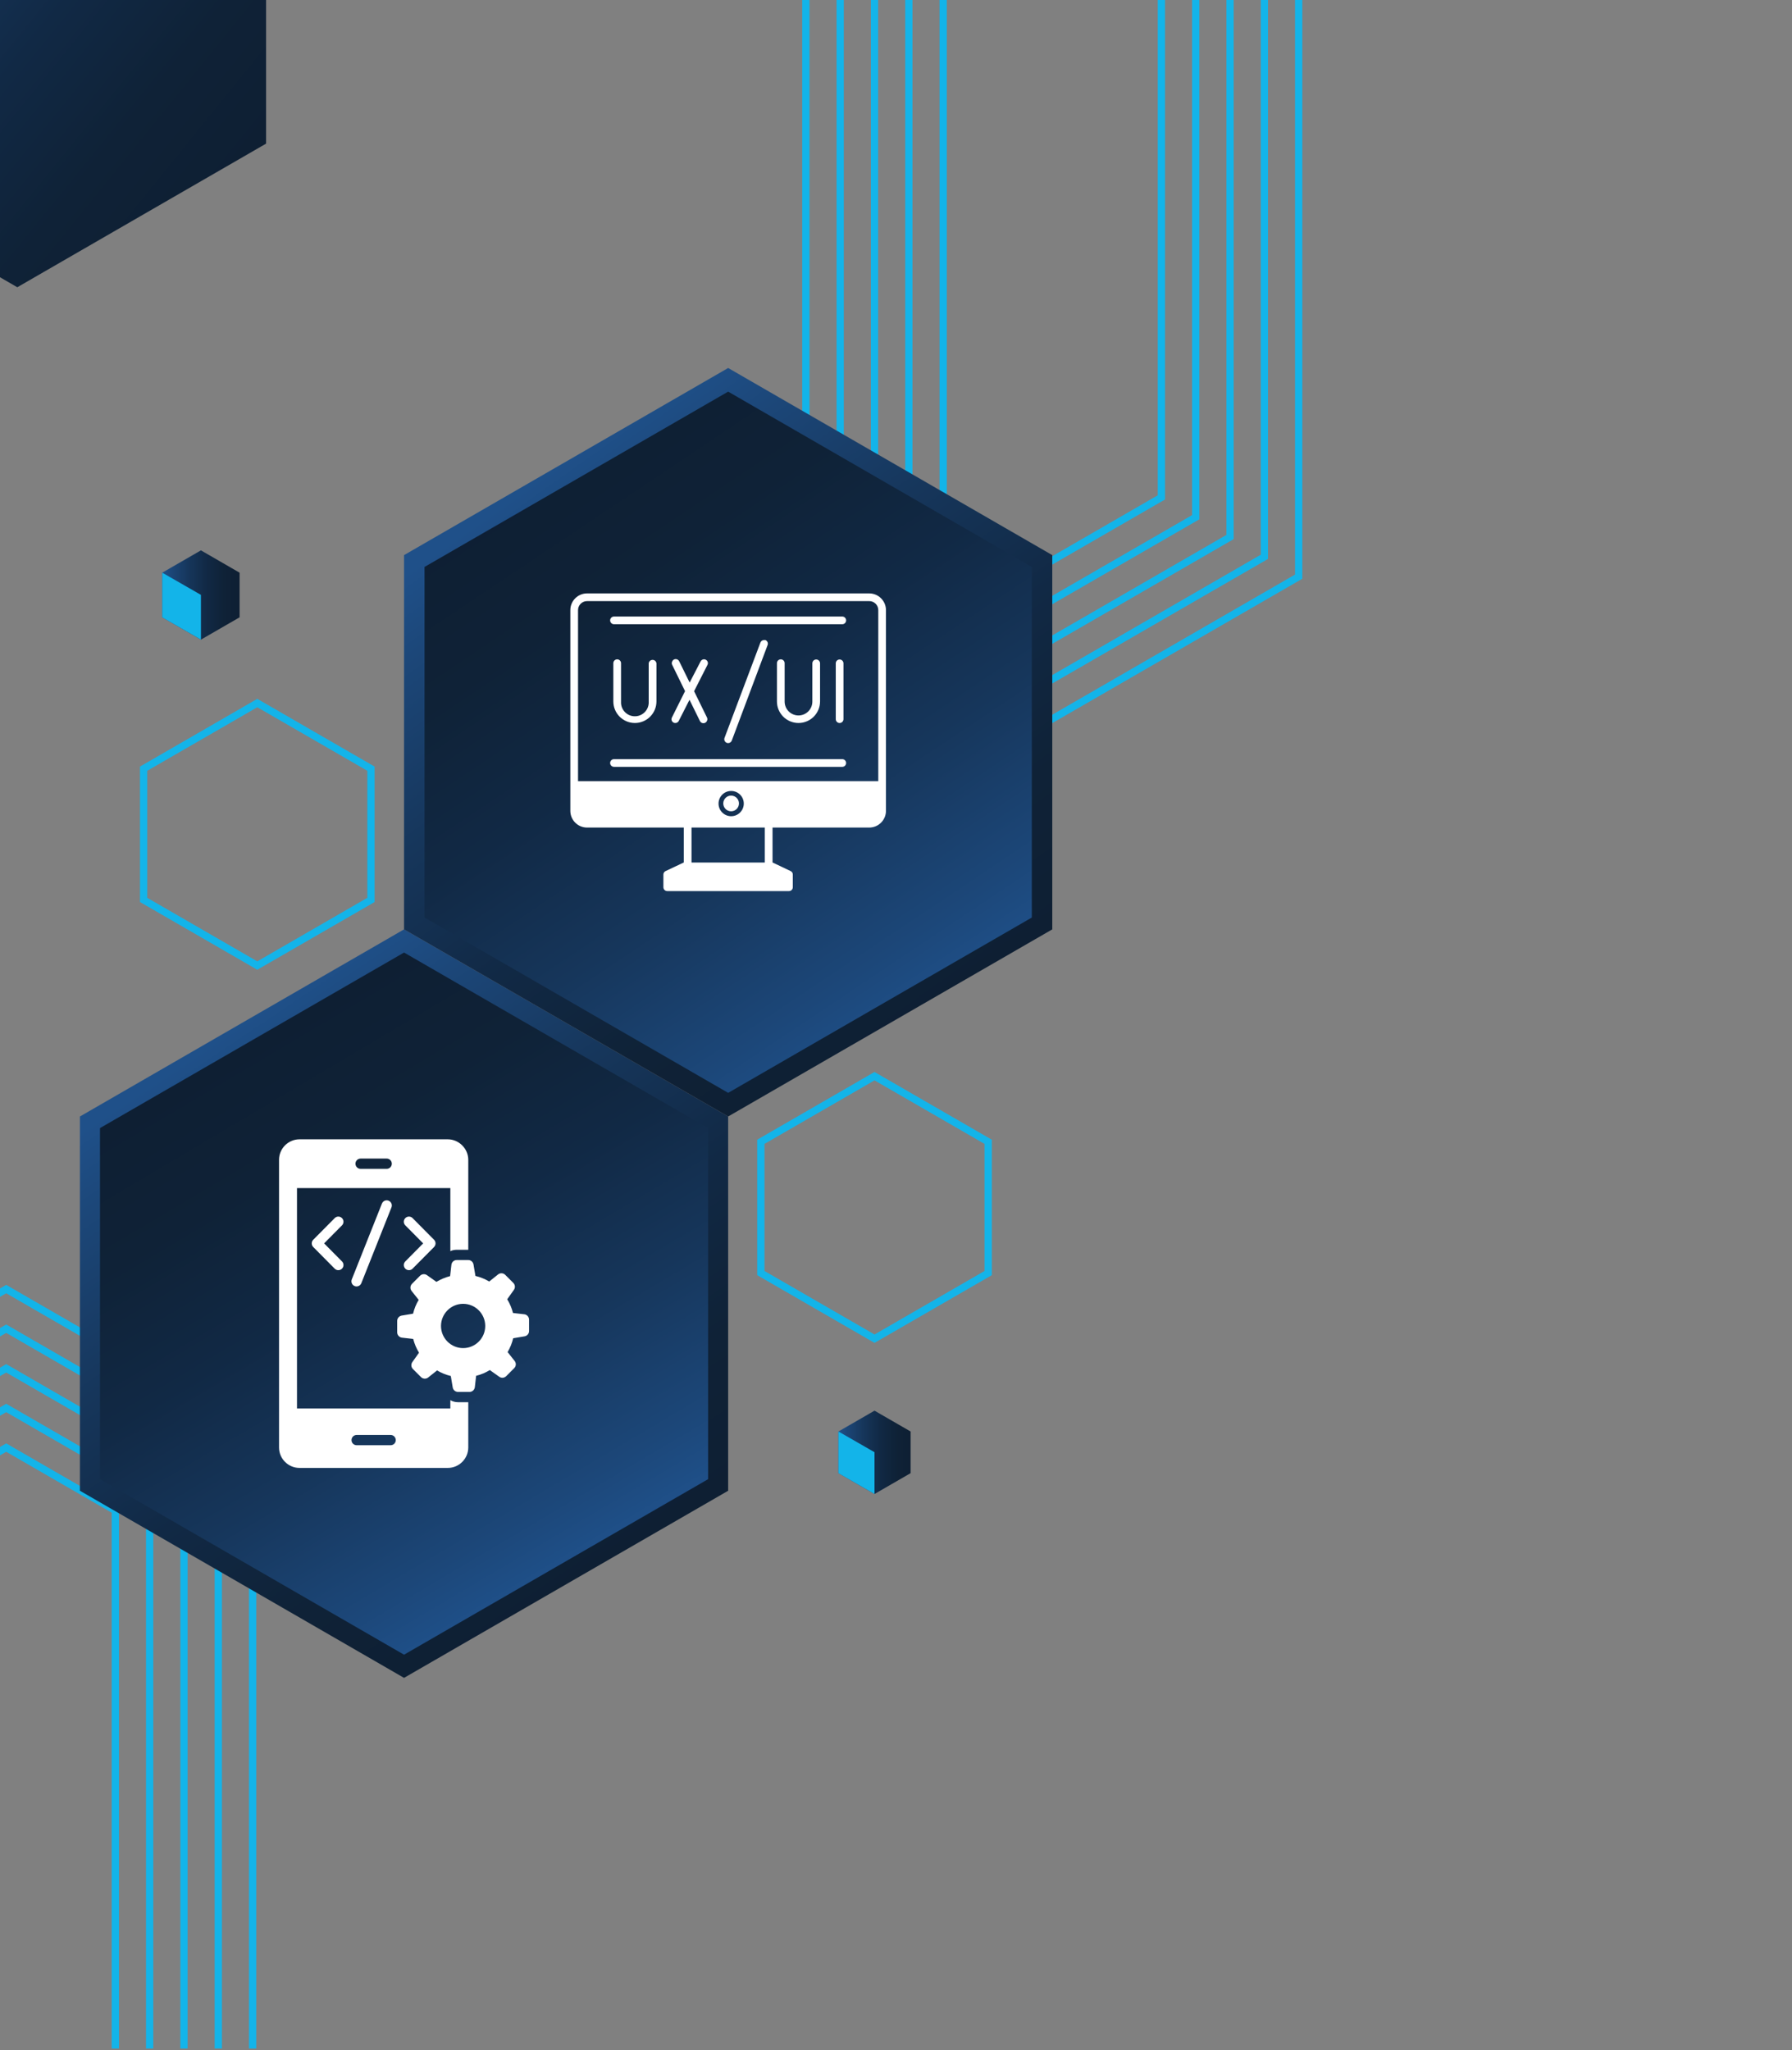 <svg xmlns="http://www.w3.org/2000/svg" width="493" height="564" viewBox="0 0 493 564" fill="none"><rect x="0" y="0" width="493" height="564" fill="#808080" stroke="none"/><g clip-path="url(#clip0_2606_20924)"><path d="M73.201 -39.515V39.514L4.76 79.027L-63.676 39.514V-39.515L4.76 -79.027L73.201 -39.515Z" fill="url(#paint0_linear_2606_20924)"></path><path d="M259.474 -50.241V136.841L289.492 154.173L319.513 136.841V-50.241H357.283V158.646L289.492 197.785L221.703 158.646V-50.241H259.474Z" stroke="#13B4E9" stroke-width="2" stroke-miterlimit="10"></path><path d="M231.145 -40.799H250.03V142.292L289.493 165.076L328.958 142.292V-40.799H347.843V153.195L289.493 186.882L231.145 153.195V-40.799Z" stroke="#13B4E9" stroke-width="2" stroke-miterlimit="10"></path><path d="M240.586 -40.798V147.743L289.491 175.98L338.398 147.743V-40.798" stroke="#13B4E9" stroke-width="2" stroke-miterlimit="10"></path><path d="M31.729 602.672V415.588L1.71 398.259L-28.312 415.588V602.672H-66.082V393.787L1.71 354.648L69.5 393.787V602.672H31.729Z" stroke="#13B4E9" stroke-width="2" stroke-miterlimit="10"></path><path d="M60.057 593.23H41.171V410.14L1.709 387.358L-37.756 410.14V593.23H-56.641V399.239L1.709 365.551L60.057 399.239V593.23Z" stroke="#13B4E9" stroke-width="2" stroke-miterlimit="10"></path><path d="M50.614 593.229V404.688L1.709 376.451L-47.199 404.688V593.229" stroke="#13B4E9" stroke-width="2" stroke-miterlimit="10"></path><path d="M102.056 211.477V247.588L70.784 265.644L39.512 247.588V211.477L70.784 193.422L102.056 211.477Z" stroke="#13B4E9" stroke-width="2" stroke-miterlimit="10"></path><path d="M271.86 314.132V350.244L240.587 368.298L209.316 350.244V314.132L240.587 296.076L271.86 314.132Z" stroke="#13B4E9" stroke-width="2" stroke-miterlimit="10"></path><path d="M230.66 405.294V393.831L240.587 388.1L250.516 393.831V405.294L240.587 411.027L230.66 405.294Z" fill="url(#paint1_linear_2606_20924)"></path><path d="M230.66 393.831L240.587 399.53V411.027L230.66 405.294V393.831Z" fill="#13B4E9"></path><path d="M44.637 169.838V157.556L55.274 151.414L65.912 157.556V169.838L55.274 175.98L44.637 169.838Z" fill="url(#paint2_linear_2606_20924)"></path><path d="M44.637 157.556L55.274 163.659V175.98L44.637 169.838V157.556Z" fill="#13B4E9"></path><path d="M200.324 307.168V410.132L111.157 461.613L21.988 410.132V307.168L111.157 255.686L200.324 307.168Z" fill="url(#paint3_linear_2606_20924)"></path><path d="M289.494 152.724V255.685L200.324 307.167L111.156 255.685V152.724L200.324 101.241L289.494 152.724Z" fill="url(#paint4_linear_2606_20924)"></path><path d="M283.862 155.977V252.434L200.326 300.664L116.793 252.434V155.977L200.326 107.746L283.862 155.977Z" fill="url(#paint5_linear_2606_20924)"></path><path d="M194.807 406.947V310.357L111.158 262.062L27.512 310.357V406.947L111.158 455.237L194.807 406.947Z" fill="url(#paint6_linear_2606_20924)"></path><path d="M239.128 163.256H161.506C158.967 163.256 156.906 165.316 156.906 167.856V223.077C156.906 225.617 158.967 227.678 161.506 227.678H188.113V237.283L183.12 239.644C182.749 239.816 182.512 240.186 182.509 240.594V244.095C182.509 244.678 182.984 245.153 183.568 245.153H217.051C217.637 245.153 218.11 244.678 218.11 244.095V240.594C218.117 240.183 217.877 239.809 217.5 239.644L212.534 237.283V227.678H239.127C241.671 227.678 243.731 225.621 243.74 223.077V167.856C243.732 165.313 241.672 163.256 239.128 163.256ZM210.392 237.296H190.245V227.677H210.392V237.296ZM197.678 221.096C197.673 219.178 199.22 217.617 201.138 217.609C203.057 217.602 204.619 219.151 204.624 221.068C204.632 222.986 203.084 224.548 201.166 224.556C201.156 224.556 201.149 224.556 201.138 224.556C199.231 224.548 197.686 223.004 197.678 221.096ZM241.625 214.909H159.023V167.856C159.023 166.486 160.135 165.373 161.506 165.373H239.128C240.5 165.365 241.617 166.471 241.625 167.842C241.625 167.847 241.625 167.852 241.625 167.856V214.909Z" fill="white"></path><path d="M203.296 221.096C203.325 219.905 202.384 218.915 201.192 218.886C200.001 218.855 199.011 219.796 198.981 220.987C198.951 222.179 199.892 223.168 201.085 223.197C201.101 223.198 201.12 223.198 201.137 223.198C202.308 223.2 203.266 222.267 203.296 221.096Z" fill="white"></path><path d="M231.72 169.62H168.914C168.33 169.62 167.855 170.095 167.855 170.679C167.857 171.263 168.33 171.736 168.914 171.737H231.72C232.305 171.737 232.778 171.263 232.778 170.679C232.778 170.095 232.305 169.62 231.72 169.62Z" fill="white"></path><path d="M231.72 208.856H168.914C168.33 208.856 167.855 209.33 167.855 209.915C167.855 210.499 168.33 210.973 168.914 210.973H231.72C232.305 210.973 232.778 210.5 232.778 209.915C232.777 209.331 232.305 208.856 231.72 208.856Z" fill="white"></path><path d="M169.796 181.396C169.213 181.396 168.738 181.869 168.738 182.454V192.983C168.738 196.258 171.396 198.911 174.669 198.909C177.941 198.908 180.593 196.255 180.596 192.983V182.495C180.529 181.907 179.998 181.484 179.411 181.55C178.913 181.607 178.522 181.998 178.465 182.495V193.024C178.591 195.125 176.99 196.931 174.887 197.058C172.784 197.183 170.98 195.58 170.853 193.478C170.844 193.327 170.844 193.175 170.853 193.024V182.495C170.876 181.911 170.419 181.42 169.835 181.396C169.824 181.396 169.81 181.396 169.796 181.396Z" fill="white"></path><path d="M184.778 198.18C184.86 198.452 185.052 198.677 185.306 198.804C185.454 198.874 185.617 198.911 185.782 198.913C186.179 198.916 186.547 198.697 186.732 198.342L189.688 192.522L192.565 198.382C192.74 198.747 193.111 198.974 193.515 198.966C193.68 198.97 193.845 198.933 193.99 198.857C194.237 198.733 194.424 198.519 194.52 198.26C194.633 198.001 194.633 197.706 194.52 197.446L190.952 190.16L194.629 182.928C194.898 182.419 194.704 181.786 194.192 181.518C194.183 181.514 194.175 181.509 194.167 181.504C194.021 181.424 193.858 181.383 193.69 181.383C193.291 181.384 192.924 181.609 192.741 181.966L189.729 187.786L186.853 181.926C186.674 181.563 186.306 181.334 185.902 181.328C185.739 181.33 185.577 181.368 185.427 181.436C185.179 181.562 184.989 181.781 184.898 182.046C184.783 182.306 184.783 182.602 184.898 182.86L188.466 190.146L184.843 197.418C184.726 197.655 184.702 197.928 184.778 198.18Z" fill="white"></path><path d="M214.805 181.396C214.22 181.396 213.746 181.869 213.746 182.454V192.983C213.747 196.258 216.404 198.91 219.68 198.908C222.95 198.906 225.601 196.254 225.605 192.983V182.495C225.605 181.911 225.13 181.436 224.546 181.436C223.962 181.436 223.488 181.91 223.488 182.495V193.024C223.488 195.129 221.778 196.835 219.674 196.834C217.57 196.833 215.864 195.127 215.863 193.024V182.495C215.885 181.911 215.43 181.42 214.844 181.396C214.832 181.396 214.817 181.396 214.805 181.396Z" fill="white"></path><path d="M200.326 204.434C200.764 204.433 201.155 204.164 201.317 203.757L211.182 177.449C211.383 176.901 211.103 176.295 210.556 176.092C210.435 176.071 210.311 176.071 210.191 176.092C209.749 176.093 209.353 176.369 209.198 176.784L199.323 203.01C199.122 203.557 199.402 204.165 199.946 204.367C200.066 204.417 200.197 204.44 200.326 204.434Z" fill="white"></path><path d="M232.046 197.854V182.496C232.046 181.912 231.573 181.437 230.987 181.437C230.403 181.437 229.93 181.911 229.93 182.496V197.854C229.93 198.439 230.403 198.913 230.987 198.913C231.573 198.913 232.046 198.439 232.046 197.854Z" fill="white"></path><path d="M123.896 385.207V387.48H81.703V326.867H123.896V344.213C124.431 343.959 125.039 343.834 125.66 343.834H128.826V319.07C128.826 316.047 126.282 313.447 123.188 313.447H82.394C79.299 313.447 76.769 315.974 76.769 319.07V398.228C76.769 401.364 79.329 403.85 82.394 403.85H123.188C126.325 403.85 128.826 401.28 128.826 398.228V385.771H126.012C125.237 385.771 124.516 385.574 123.896 385.207ZM99.203 318.744H106.38C107.171 318.744 107.792 319.381 107.792 320.158C107.792 320.933 107.171 321.57 106.38 321.57H99.203C98.425 321.57 97.79 320.933 97.79 320.158C97.79 319.38 98.425 318.744 99.203 318.744ZM107.467 397.607H98.115C97.338 397.607 96.704 396.986 96.704 396.195C96.704 395.42 97.338 394.783 98.115 394.783H107.467C108.257 394.783 108.88 395.42 108.88 396.195C108.879 396.986 108.257 397.607 107.467 397.607Z" fill="white"></path><path d="M111.511 349.039C112.062 349.584 112.955 349.588 113.511 349.029L119.414 343.072C119.959 342.519 119.959 341.633 119.414 341.082L113.511 335.125C112.96 334.57 112.066 334.568 111.511 335.115C110.959 335.664 110.953 336.558 111.502 337.113L116.419 342.076L111.502 347.041C110.953 347.595 110.959 348.49 111.511 349.039Z" fill="white"></path><path d="M94.076 335.116C93.524 334.565 92.627 334.569 92.078 335.126L86.176 341.083C85.629 341.634 85.629 342.521 86.176 343.073L92.078 349.03C92.627 349.583 93.522 349.589 94.076 349.04C94.63 348.491 94.636 347.597 94.087 347.042L89.167 342.077L94.087 337.114C94.636 336.559 94.63 335.665 94.076 335.116Z" fill="white"></path><path d="M105.072 331.124L96.78 351.989C96.491 352.714 96.846 353.534 97.571 353.823C98.293 354.11 99.117 353.76 99.406 353.032L107.698 332.167C107.986 331.44 107.63 330.62 106.906 330.333C106.179 330.04 105.358 330.399 105.072 331.124Z" fill="white"></path><path d="M144.231 361.58L141.129 361.228C140.792 359.88 140.244 358.607 139.543 357.46V357.446L141.379 354.86C141.797 354.27 141.728 353.467 141.218 352.956L138.995 350.733C138.462 350.202 137.612 350.153 137.023 350.624L134.591 352.567C133.43 351.881 132.155 351.356 130.796 351.032L130.267 347.887C130.147 347.172 129.53 346.653 128.807 346.653H125.656C124.901 346.653 124.268 347.219 124.186 347.967L123.832 351.082C122.483 351.432 121.213 351.969 120.064 352.666L117.466 350.82C116.876 350.402 116.072 350.472 115.559 350.984L113.348 353.203C112.816 353.738 112.769 354.584 113.238 355.174L115.186 357.621C114.487 358.783 113.963 360.057 113.639 361.416L110.505 361.941C109.793 362.064 109.27 362.681 109.27 363.404V366.545C109.27 367.297 109.835 367.932 110.585 368.016L113.674 368.366C114.026 369.716 114.56 370.987 115.272 372.149V372.161L113.44 374.733C113.021 375.323 113.089 376.129 113.599 376.641L115.823 378.864C116.355 379.395 117.205 379.444 117.794 378.975L120.24 377.028C121.4 377.714 122.675 378.239 124.021 378.563L124.55 381.708C124.67 382.421 125.288 382.942 126.009 382.942H129.161C129.916 382.942 130.549 382.378 130.634 381.626L130.986 378.513C132.332 378.175 133.606 377.64 134.754 376.929L137.352 378.773C137.942 379.193 138.748 379.125 139.259 378.611L141.473 376.39C142.005 375.857 142.05 375.011 141.581 374.421L139.647 371.985C140.333 370.813 140.857 369.54 141.182 368.178L144.314 367.651C145.026 367.532 145.55 366.915 145.55 366.19V363.049C145.547 362.298 144.981 361.664 144.231 361.58ZM127.414 370.888C124.059 370.888 121.324 368.169 121.324 364.798C121.324 361.441 124.057 358.706 127.414 358.706C130.771 358.706 133.493 361.44 133.493 364.798C133.492 368.169 130.77 370.888 127.414 370.888Z" fill="white"></path></g><defs><linearGradient id="paint0_linear_2606_20924" x1="64.572" y1="48.44" x2="-56.429" y2="-49.561" gradientUnits="userSpaceOnUse"><stop stop-color="#0E1F33"></stop><stop offset="0.203" stop-color="#0F2237"></stop><stop offset="0.426" stop-color="#112945"></stop><stop offset="0.658" stop-color="#16365B"></stop><stop offset="0.895" stop-color="#1C4779"></stop><stop offset="1" stop-color="#1F5089"></stop></linearGradient><linearGradient id="paint1_linear_2606_20924" x1="230.66" y1="399.563" x2="250.516" y2="399.563" gradientUnits="userSpaceOnUse"><stop stop-color="#1F5089"></stop><stop offset="0.105" stop-color="#1C4779"></stop><stop offset="0.342" stop-color="#16365B"></stop><stop offset="0.574" stop-color="#112945"></stop><stop offset="0.797" stop-color="#0F2237"></stop><stop offset="1" stop-color="#0E1F33"></stop></linearGradient><linearGradient id="paint2_linear_2606_20924" x1="44.636" y1="163.697" x2="65.912" y2="163.697" gradientUnits="userSpaceOnUse"><stop stop-color="#1F5089"></stop><stop offset="0.105" stop-color="#1C4779"></stop><stop offset="0.342" stop-color="#16365B"></stop><stop offset="0.574" stop-color="#112945"></stop><stop offset="0.797" stop-color="#0F2237"></stop><stop offset="1" stop-color="#0E1F33"></stop></linearGradient><linearGradient id="paint3_linear_2606_20924" x1="61.504" y1="284.909" x2="162.504" y2="434.909" gradientUnits="userSpaceOnUse"><stop stop-color="#1F5089"></stop><stop offset="0.105" stop-color="#1C4779"></stop><stop offset="0.342" stop-color="#16365B"></stop><stop offset="0.574" stop-color="#112945"></stop><stop offset="0.797" stop-color="#0F2237"></stop><stop offset="1" stop-color="#0E1F33"></stop></linearGradient><linearGradient id="paint4_linear_2606_20924" x1="148.612" y1="131.513" x2="254.611" y2="280.513" gradientUnits="userSpaceOnUse"><stop stop-color="#1F5089"></stop><stop offset="0.105" stop-color="#1C4779"></stop><stop offset="0.342" stop-color="#16365B"></stop><stop offset="0.574" stop-color="#112945"></stop><stop offset="0.797" stop-color="#0F2237"></stop><stop offset="1" stop-color="#0E1F33"></stop></linearGradient><linearGradient id="paint5_linear_2606_20924" x1="150.277" y1="129.377" x2="251.277" y2="280.377" gradientUnits="userSpaceOnUse"><stop stop-color="#0E1F33"></stop><stop offset="0.203" stop-color="#0F2237"></stop><stop offset="0.426" stop-color="#112945"></stop><stop offset="0.658" stop-color="#16365B"></stop><stop offset="0.895" stop-color="#1C4779"></stop><stop offset="1" stop-color="#1F5089"></stop></linearGradient><linearGradient id="paint6_linear_2606_20924" x1="68.631" y1="286.947" x2="154.545" y2="431.802" gradientUnits="userSpaceOnUse"><stop stop-color="#0E1F33"></stop><stop offset="0.203" stop-color="#0F2237"></stop><stop offset="0.426" stop-color="#112945"></stop><stop offset="0.658" stop-color="#16365B"></stop><stop offset="0.895" stop-color="#1C4779"></stop><stop offset="1" stop-color="#1F5089"></stop></linearGradient><clipPath id="clip0_2606_20924"><rect width="493" height="563.585" fill="white"></rect></clipPath></defs></svg>